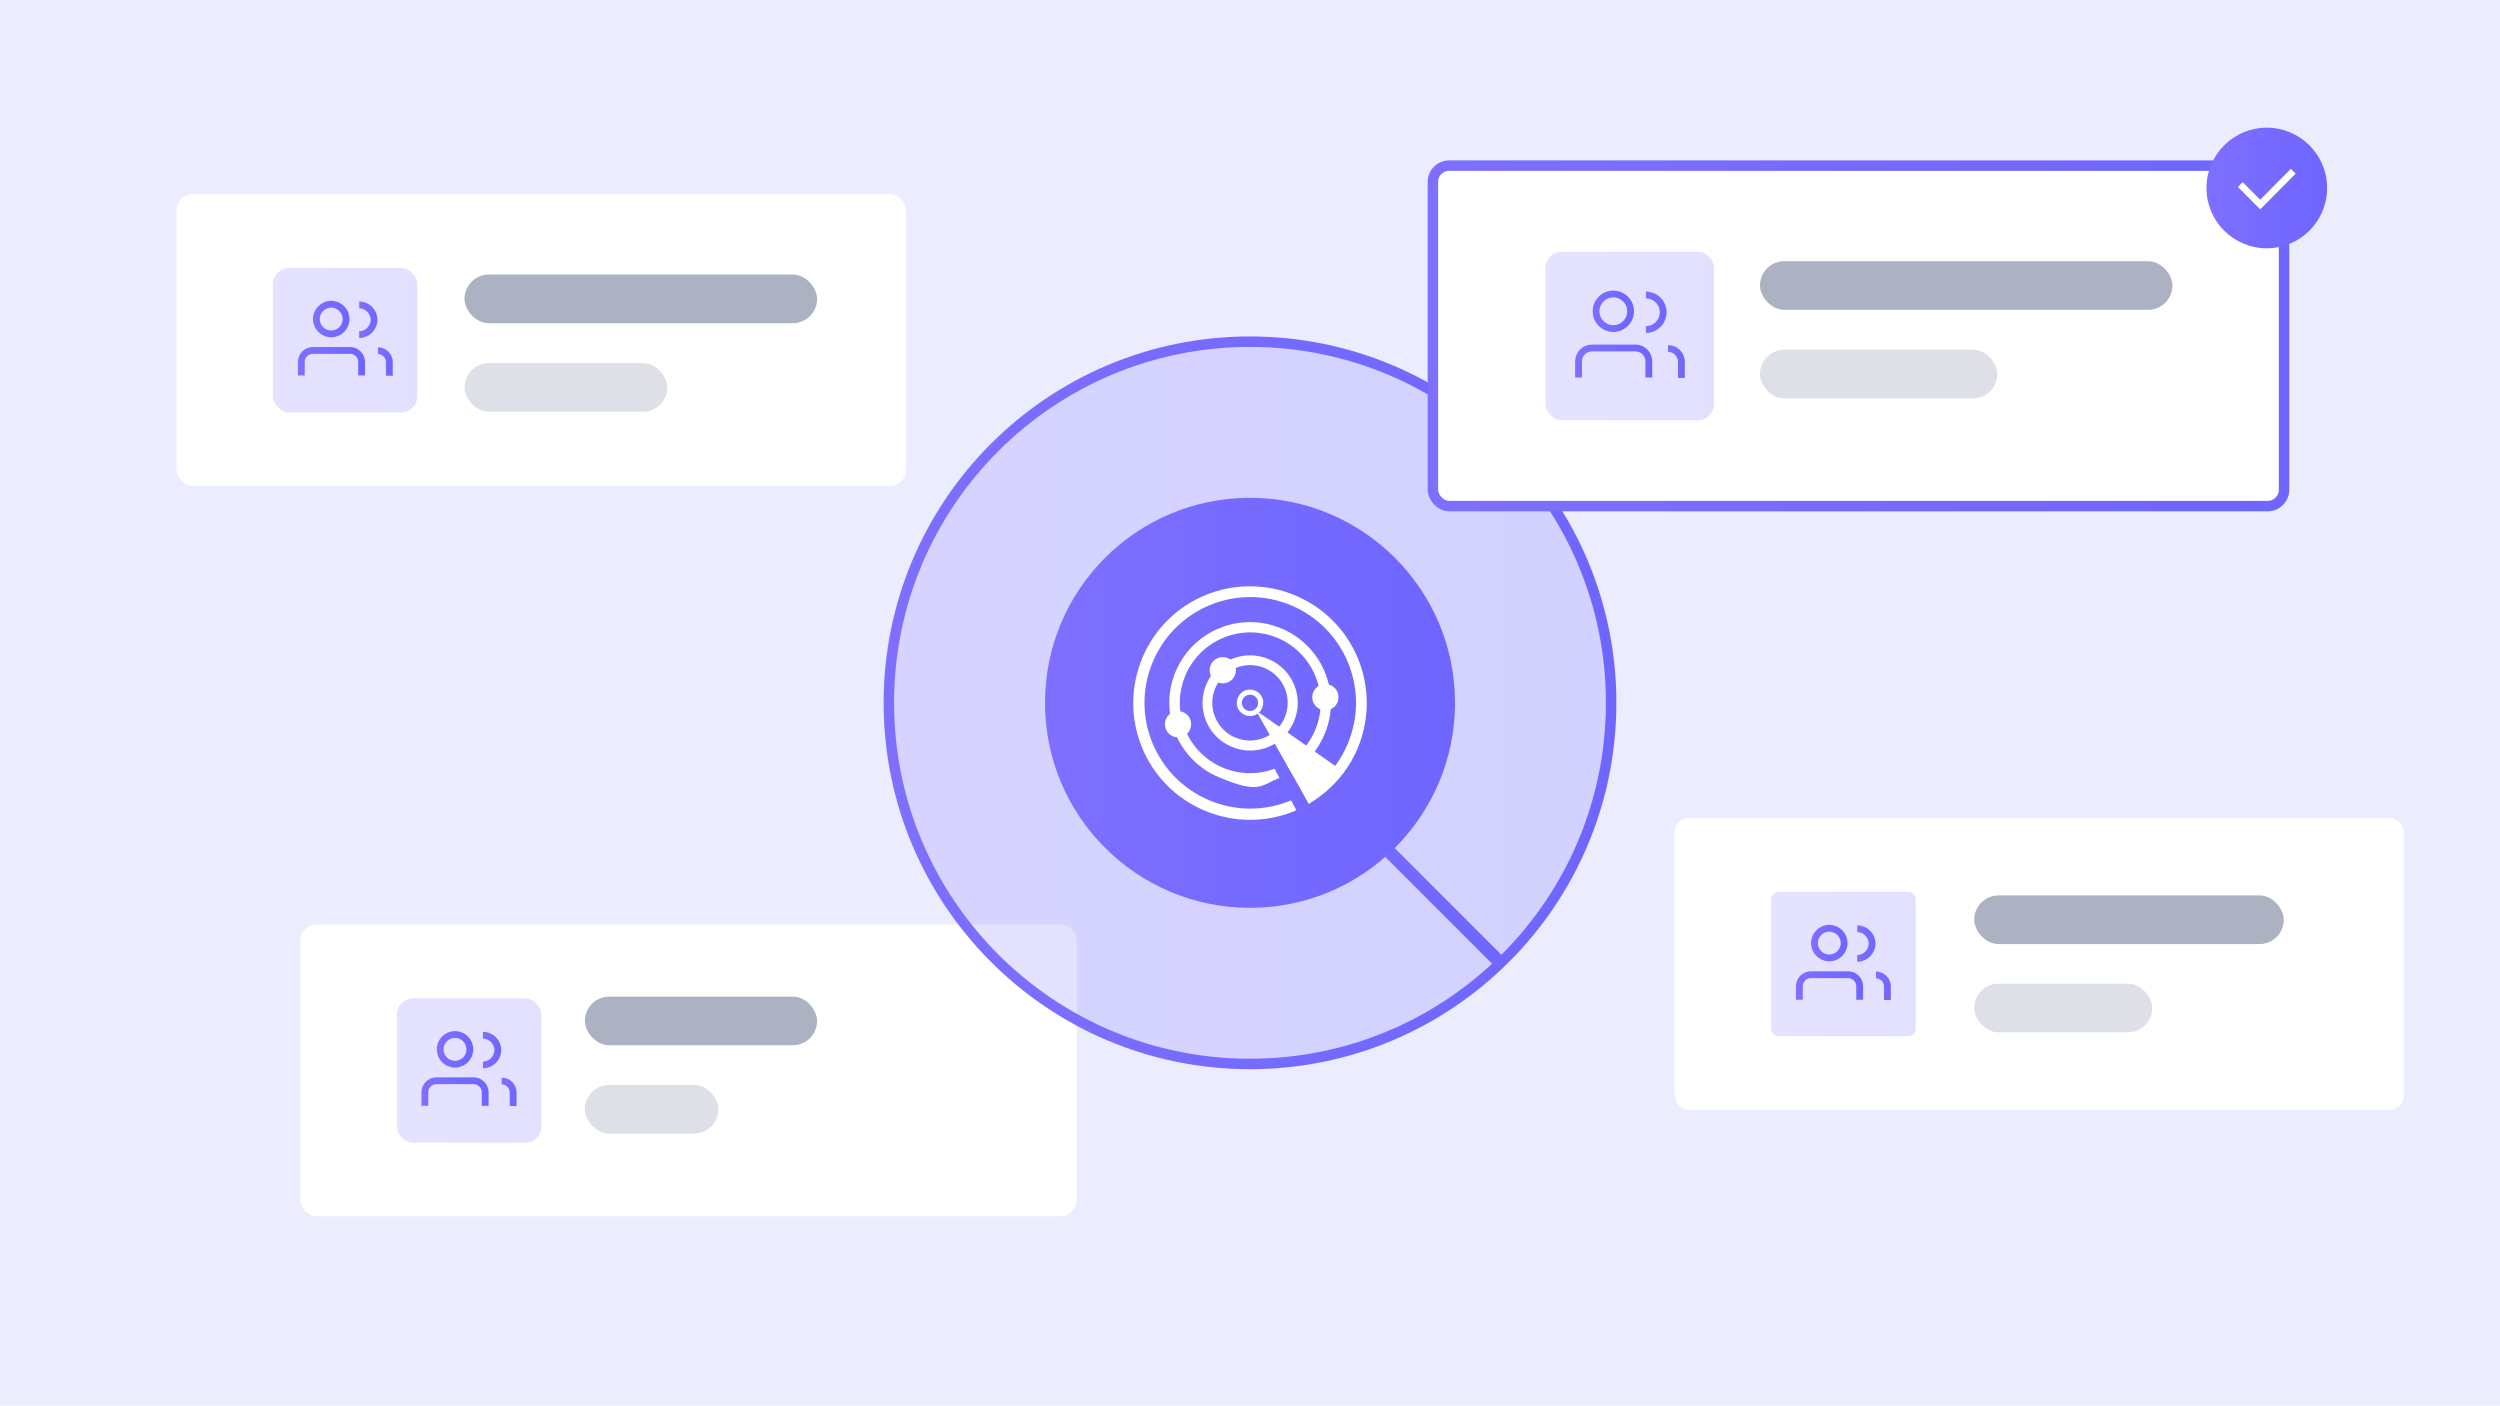 <?xml version="1.0" encoding="UTF-8"?>
<svg id="Layer_1" xmlns="http://www.w3.org/2000/svg" xmlns:xlink="http://www.w3.org/1999/xlink" version="1.1" viewBox="0 0 1028 578">
  <!-- Generator: Adobe Illustrator 29.6.1, SVG Export Plug-In . SVG Version: 2.1.1 Build 9)  -->
  <defs>
    <style>
      .st0 {
        fill: url(#linear-gradient18);
      }

      .st1 {
        fill: url(#linear-gradient17);
      }

      .st2 {
        fill: url(#linear-gradient25);
      }

      .st3 {
        stroke: #fff;
      }

      .st3, .st4, .st5, .st6, .st7, .st8, .st9, .st10, .st11, .st12, .st13, .st14, .st15, .st16, .st17, .st18, .st19, .st20, .st21 {
        fill: none;
        stroke-miterlimit: 10;
      }

      .st3, .st6, .st7, .st8, .st9, .st10, .st11, .st12, .st13, .st14, .st15, .st16, .st17, .st18, .st19, .st20, .st21 {
        stroke-width: 2.8px;
      }

      .st4 {
        stroke: url(#linear-gradient24);
      }

      .st4, .st5 {
        stroke-width: 4.3px;
      }

      .st5 {
        stroke: url(#linear-gradient16);
      }

      .st6 {
        stroke: url(#linear-gradient2);
      }

      .st7 {
        stroke: url(#linear-gradient1);
      }

      .st8 {
        stroke: url(#linear-gradient7);
      }

      .st9 {
        stroke: url(#linear-gradient3);
      }

      .st10 {
        stroke: url(#linear-gradient4);
      }

      .st11 {
        stroke: url(#linear-gradient6);
      }

      .st12 {
        stroke: url(#linear-gradient9);
      }

      .st13 {
        stroke: url(#linear-gradient8);
      }

      .st14 {
        stroke: url(#linear-gradient21);
      }

      .st15 {
        stroke: url(#linear-gradient20);
      }

      .st16 {
        stroke: url(#linear-gradient23);
      }

      .st17 {
        stroke: url(#linear-gradient22);
      }

      .st18 {
        stroke: url(#linear-gradient13);
      }

      .st19 {
        stroke: url(#linear-gradient12);
      }

      .st20 {
        stroke: url(#linear-gradient11);
      }

      .st21 {
        stroke: url(#linear-gradient14);
      }

      .st22 {
        fill: #fff;
      }

      .st23 {
        fill: url(#linear-gradient19);
      }

      .st23, .st24, .st25, .st26, .st27 {
        isolation: isolate;
        opacity: .2;
      }

      .st24 {
        fill: url(#linear-gradient10);
      }

      .st25 {
        fill: url(#linear-gradient15);
      }

      .st28 {
        fill: #ececff;
      }

      .st26 {
        fill: url(#linear-gradient);
      }

      .st29 {
        opacity: .2;
      }

      .st29, .st30 {
        fill: #5d6787;
      }

      .st30 {
        opacity: .5;
      }

      .st27 {
        fill: url(#linear-gradient5);
      }
    </style>
    <linearGradient id="linear-gradient" x1="112.2" y1="440.1" x2="171.6" y2="440.1" gradientTransform="translate(0 580) scale(1 -1)" gradientUnits="userSpaceOnUse">
      <stop offset="0" stop-color="#7e6fff"/>
      <stop offset="1" stop-color="#6e66ff"/>
    </linearGradient>
    <linearGradient id="linear-gradient1" x1="128.7" y1="448.8" x2="143.7" y2="448.8" gradientTransform="translate(0 580) scale(1 -1)" gradientUnits="userSpaceOnUse">
      <stop offset="0" stop-color="#7e6fff"/>
      <stop offset="1" stop-color="#6e66ff"/>
    </linearGradient>
    <linearGradient id="linear-gradient2" x1="122.5" y1="431.4" x2="150" y2="431.4" gradientTransform="translate(0 580) scale(1 -1)" gradientUnits="userSpaceOnUse">
      <stop offset="0" stop-color="#7e6fff"/>
      <stop offset="1" stop-color="#6e66ff"/>
    </linearGradient>
    <linearGradient id="linear-gradient3" x1="147.7" y1="448.5" x2="155.3" y2="448.5" gradientTransform="translate(0 580) scale(1 -1)" gradientUnits="userSpaceOnUse">
      <stop offset="0" stop-color="#7e6fff"/>
      <stop offset="1" stop-color="#6e66ff"/>
    </linearGradient>
    <linearGradient id="linear-gradient4" x1="155.4" y1="431.3" x2="161.5" y2="431.3" gradientTransform="translate(0 580) scale(1 -1)" gradientUnits="userSpaceOnUse">
      <stop offset="0" stop-color="#7e6fff"/>
      <stop offset="1" stop-color="#6e66ff"/>
    </linearGradient>
    <linearGradient id="linear-gradient5" x1="728.3" y1="183.6" x2="787.7" y2="183.6" gradientTransform="translate(0 580) scale(1 -1)" gradientUnits="userSpaceOnUse">
      <stop offset="0" stop-color="#7e6fff"/>
      <stop offset="1" stop-color="#6e66ff"/>
    </linearGradient>
    <linearGradient id="linear-gradient6" x1="744.7" y1="192.2" x2="759.7" y2="192.2" gradientTransform="translate(0 580) scale(1 -1)" gradientUnits="userSpaceOnUse">
      <stop offset="0" stop-color="#7e6fff"/>
      <stop offset="1" stop-color="#6e66ff"/>
    </linearGradient>
    <linearGradient id="linear-gradient7" x1="738.5" y1="174.8" x2="766" y2="174.8" gradientTransform="translate(0 580) scale(1 -1)" gradientUnits="userSpaceOnUse">
      <stop offset="0" stop-color="#7e6fff"/>
      <stop offset="1" stop-color="#6e66ff"/>
    </linearGradient>
    <linearGradient id="linear-gradient8" x1="763.7" y1="192" x2="771.3" y2="192" gradientTransform="translate(0 580) scale(1 -1)" gradientUnits="userSpaceOnUse">
      <stop offset="0" stop-color="#7e6fff"/>
      <stop offset="1" stop-color="#6e66ff"/>
    </linearGradient>
    <linearGradient id="linear-gradient9" x1="771.4" y1="174.7" x2="777.5" y2="174.7" gradientTransform="translate(0 580) scale(1 -1)" gradientUnits="userSpaceOnUse">
      <stop offset="0" stop-color="#7e6fff"/>
      <stop offset="1" stop-color="#6e66ff"/>
    </linearGradient>
    <linearGradient id="linear-gradient10" x1="163.2" y1="139.8" x2="222.6" y2="139.8" gradientTransform="translate(0 580) scale(1 -1)" gradientUnits="userSpaceOnUse">
      <stop offset="0" stop-color="#7e6fff"/>
      <stop offset="1" stop-color="#6e66ff"/>
    </linearGradient>
    <linearGradient id="linear-gradient11" x1="179.6" y1="148.5" x2="194.6" y2="148.5" gradientTransform="translate(0 580) scale(1 -1)" gradientUnits="userSpaceOnUse">
      <stop offset="0" stop-color="#7e6fff"/>
      <stop offset="1" stop-color="#6e66ff"/>
    </linearGradient>
    <linearGradient id="linear-gradient12" x1="173.3" y1="131.1" x2="200.9" y2="131.1" gradientTransform="translate(0 580) scale(1 -1)" gradientUnits="userSpaceOnUse">
      <stop offset="0" stop-color="#7e6fff"/>
      <stop offset="1" stop-color="#6e66ff"/>
    </linearGradient>
    <linearGradient id="linear-gradient13" x1="198.6" y1="148.2" x2="206.1" y2="148.2" gradientTransform="translate(0 580) scale(1 -1)" gradientUnits="userSpaceOnUse">
      <stop offset="0" stop-color="#7e6fff"/>
      <stop offset="1" stop-color="#6e66ff"/>
    </linearGradient>
    <linearGradient id="linear-gradient14" x1="206.3" y1="131" x2="212.4" y2="131" gradientTransform="translate(0 580) scale(1 -1)" gradientUnits="userSpaceOnUse">
      <stop offset="0" stop-color="#7e6fff"/>
      <stop offset="1" stop-color="#6e66ff"/>
    </linearGradient>
    <linearGradient id="linear-gradient15" x1="365.5" y1="291" x2="662.5" y2="291" gradientTransform="translate(0 580) scale(1 -1)" gradientUnits="userSpaceOnUse">
      <stop offset="0" stop-color="#7e6fff"/>
      <stop offset="1" stop-color="#6e66ff"/>
    </linearGradient>
    <linearGradient id="linear-gradient16" x1="363.3" y1="291" x2="664.7" y2="291" gradientTransform="translate(0 580) scale(1 -1)" gradientUnits="userSpaceOnUse">
      <stop offset="0" stop-color="#7e6fff"/>
      <stop offset="1" stop-color="#6e66ff"/>
    </linearGradient>
    <linearGradient id="linear-gradient17" x1="505.9" y1="239.5" x2="617.4" y2="239.5" gradientTransform="translate(-4.8 112.8) rotate(45) scale(1 -1)" gradientUnits="userSpaceOnUse">
      <stop offset="0" stop-color="#7e6fff"/>
      <stop offset="1" stop-color="#6e66ff"/>
    </linearGradient>
    <linearGradient id="linear-gradient18" x1="429.7" y1="291" x2="598.3" y2="291" gradientTransform="translate(0 580) scale(1 -1)" gradientUnits="userSpaceOnUse">
      <stop offset="0" stop-color="#7e6fff"/>
      <stop offset="1" stop-color="#6e66ff"/>
    </linearGradient>
    <linearGradient id="linear-gradient19" x1="635.5" y1="441.8" x2="704.8" y2="441.8" gradientTransform="translate(0 580) scale(1 -1)" gradientUnits="userSpaceOnUse">
      <stop offset="0" stop-color="#7e6fff"/>
      <stop offset="1" stop-color="#6e66ff"/>
    </linearGradient>
    <linearGradient id="linear-gradient20" x1="654.8" y1="452" x2="671.9" y2="452" gradientTransform="translate(0 580) scale(1 -1)" gradientUnits="userSpaceOnUse">
      <stop offset="0" stop-color="#7e6fff"/>
      <stop offset="1" stop-color="#6e66ff"/>
    </linearGradient>
    <linearGradient id="linear-gradient21" x1="647.5" y1="431.5" x2="679.2" y2="431.5" gradientTransform="translate(0 580) scale(1 -1)" gradientUnits="userSpaceOnUse">
      <stop offset="0" stop-color="#7e6fff"/>
      <stop offset="1" stop-color="#6e66ff"/>
    </linearGradient>
    <linearGradient id="linear-gradient22" x1="676.8" y1="451.6" x2="685.3" y2="451.6" gradientTransform="translate(0 580) scale(1 -1)" gradientUnits="userSpaceOnUse">
      <stop offset="0" stop-color="#7e6fff"/>
      <stop offset="1" stop-color="#6e66ff"/>
    </linearGradient>
    <linearGradient id="linear-gradient23" x1="685.9" y1="431.4" x2="692.6" y2="431.4" gradientTransform="translate(0 580) scale(1 -1)" gradientUnits="userSpaceOnUse">
      <stop offset="0" stop-color="#7e6fff"/>
      <stop offset="1" stop-color="#6e66ff"/>
    </linearGradient>
    <linearGradient id="linear-gradient24" x1="587" y1="441.9" x2="941.3" y2="441.9" gradientTransform="translate(0 580) scale(1 -1)" gradientUnits="userSpaceOnUse">
      <stop offset="0" stop-color="#7e6fff"/>
      <stop offset="1" stop-color="#6e66ff"/>
    </linearGradient>
    <linearGradient id="linear-gradient25" x1="907.3" y1="502.7" x2="956.9" y2="502.7" gradientTransform="translate(0 580) scale(1 -1)" gradientUnits="userSpaceOnUse">
      <stop offset="0" stop-color="#7e6fff"/>
      <stop offset="1" stop-color="#6e66ff"/>
    </linearGradient>
  </defs>
  <rect class="st28" width="1028" height="578"/>
  <rect class="st22" x="72.6" y="79.8" width="300" height="120" rx="6.7" ry="6.7"/>
  <rect class="st26" x="112.2" y="110.2" width="59.4" height="59.4" rx="6.7" ry="6.7"/>
  <circle class="st7" cx="136.2" cy="131.2" r="6.1"/>
  <path class="st6" d="M123.9,154.4v-5.6c0-2.6,2.2-4.7,4.7-4.7h15.4c2.6,0,4.7,2.2,4.7,4.7v5.6"/>
  <path class="st9" d="M147.7,125.4c3.4,0,6.1,2.8,6.1,6.1s-2.8,6.1-6.1,6.1"/>
  <path class="st10" d="M155.4,144.2c2.6,0,4.7,2.2,4.7,4.7v5.6"/>
  <rect class="st22" x="688.6" y="336.4" width="300" height="120" rx="6" ry="6"/>
  <rect class="st27" x="728.3" y="366.7" width="59.4" height="59.4" rx="3" ry="3"/>
  <circle class="st11" cx="752.2" cy="387.8" r="6.1"/>
  <path class="st8" d="M739.9,411.1v-5.6c0-2.6,2.2-4.7,4.7-4.7h15.4c2.6,0,4.7,2.2,4.7,4.7v5.6"/>
  <path class="st13" d="M763.7,381.9c3.4,0,6.1,2.8,6.1,6.1s-2.8,6.1-6.1,6.1"/>
  <path class="st12" d="M771.4,400.9c2.6,0,4.7,2.2,4.7,4.7v5.6"/>
  <rect class="st22" x="123.5" y="380.1" width="319.3" height="120" rx="6.7" ry="6.7"/>
  <rect class="st24" x="163.2" y="410.5" width="59.4" height="59.4" rx="6.7" ry="6.7"/>
  <circle class="st20" cx="187.1" cy="431.5" r="6.1"/>
  <path class="st19" d="M174.7,454.7v-5.6c0-2.6,2.2-4.7,4.7-4.7h15.4c2.6,0,4.7,2.2,4.7,4.7v5.6"/>
  <path class="st18" d="M198.6,425.7c3.4,0,6.1,2.8,6.1,6.1s-2.8,6.1-6.1,6.1"/>
  <path class="st21" d="M206.3,444.5c2.6,0,4.7,2.2,4.7,4.7v5.6"/>
  <g>
    <circle class="st25" cx="514" cy="289" r="148.5"/>
    <circle class="st5" cx="514" cy="289" r="148.5"/>
    <rect class="st1" x="559" y="264.4" width="5.3" height="152.5" transform="translate(-76.4 496.9) rotate(-45)"/>
    <circle class="st0" cx="514" cy="289" r="84.3"/>
    <g>
      <path class="st22" d="M519,291.1c1.2-2.8,0-5.9-2.9-7.1s-5.9.1-7.1,2.9.1,5.9,2.9,7.1,5.9-.1,7.1-2.9h0ZM510.9,287.7c.7-1.7,2.7-2.5,4.4-1.8s2.5,2.7,1.8,4.4-2.7,2.5-4.4,1.8-2.5-2.7-1.8-4.4h0Z"/>
      <polygon class="st22" points="538.2 330.5 516.4 292.1 552.7 317.5 538.2 330.5"/>
      <g>
        <path class="st22" d="M532.1,296.6c4.2-10-.5-21.4-10.5-25.6s-21.4.5-25.6,10.5.5,21.4,10.5,25.6c10,4.2,21.4-.5,25.6-10.5ZM499.7,283c3.3-7.9,12.4-11.6,20.3-8.3,7.9,3.3,11.6,12.4,8.3,20.3s-12.4,11.6-20.3,8.3c-7.9-3.3-11.6-12.4-8.3-20.3Z"/>
        <path class="st22" d="M526.8,258.4c-16.9-7.1-36.3.9-43.4,17.8s.9,36.3,17.8,43.4,17.1,3.3,24.9.3l-2-3.8c-6.6,2.5-14.2,2.5-21.2-.4-14.7-6.2-21.7-23.1-15.5-37.9,6.2-14.7,23.1-21.7,37.9-15.5,14.7,6.2,21.7,23.1,15.5,37.9-2.5,6-6.8,10.7-11.9,13.7l2.1,3.7c6-3.5,10.9-8.9,13.7-15.8,7.1-16.9-.9-36.3-17.8-43.4h0Z"/>
        <path class="st22" d="M533,333.1l-2.1-4c-10.4,4.4-22.4,4.7-33.6,0-22.1-9.3-32.6-34.7-23.3-56.9,9.3-22.1,34.7-32.6,56.9-23.3,22.1,9.3,32.6,34.7,23.3,56.9-3.8,9.1-10.3,16.2-18.2,20.7l2.2,4c8.7-5.1,15.9-12.9,20.1-22.9,10.2-24.5-1.3-52.6-25.8-62.8s-52.6,1.3-62.8,25.8c-10.2,24.5,1.3,52.6,25.8,62.8,12.5,5.2,26,4.8,37.5-.2h0Z"/>
      </g>
      <circle class="st22" cx="545" cy="286.7" r="5.4"/>
      <circle class="st22" cx="502.8" cy="275.6" r="5.4"/>
      <circle class="st22" cx="484.4" cy="297.8" r="5.4"/>
    </g>
  </g>
  <rect class="st22" x="589.2" y="68.1" width="350" height="140" rx="6.7" ry="6.7"/>
  <rect class="st23" x="635.5" y="103.5" width="69.3" height="69.3" rx="6.7" ry="6.7"/>
  <circle class="st15" cx="663.4" cy="128" r="7.1"/>
  <path class="st14" d="M649.1,155.2v-6.6c0-3.1,2.5-5.5,5.5-5.5h17.9c3.1,0,5.5,2.5,5.5,5.5v6.6"/>
  <path class="st17" d="M676.8,121.3c3.9,0,7.1,3.2,7.1,7.1s-3.2,7.1-7.1,7.1"/>
  <path class="st16" d="M685.9,143.3c3.1,0,5.5,2.5,5.5,5.5v6.6"/>
  <rect class="st4" x="589.2" y="68.1" width="350" height="140" rx="6.7" ry="6.7"/>
  <g>
    <circle class="st2" cx="932.1" cy="77.3" r="24.8"/>
    <polyline class="st3" points="921.2 75.9 929.4 84.1 943 70.4"/>
  </g>
  <rect class="st30" x="191" y="112.9" width="145" height="20" rx="10" ry="10"/>
  <rect class="st29" x="191" y="149.3" width="83.4" height="20" rx="10" ry="10"/>
  <rect class="st30" x="240.5" y="409.8" width="95.5" height="20" rx="10" ry="10"/>
  <rect class="st29" x="240.5" y="446.1" width="54.9" height="20" rx="10" ry="10"/>
  <rect class="st30" x="723.7" y="107.4" width="169.6" height="20" rx="10" ry="10"/>
  <rect class="st29" x="723.7" y="143.8" width="97.6" height="20" rx="10" ry="10"/>
  <rect class="st30" x="811.8" y="368.2" width="127.3" height="20" rx="10" ry="10"/>
  <rect class="st29" x="811.8" y="404.5" width="73.2" height="20" rx="10" ry="10"/>
</svg>